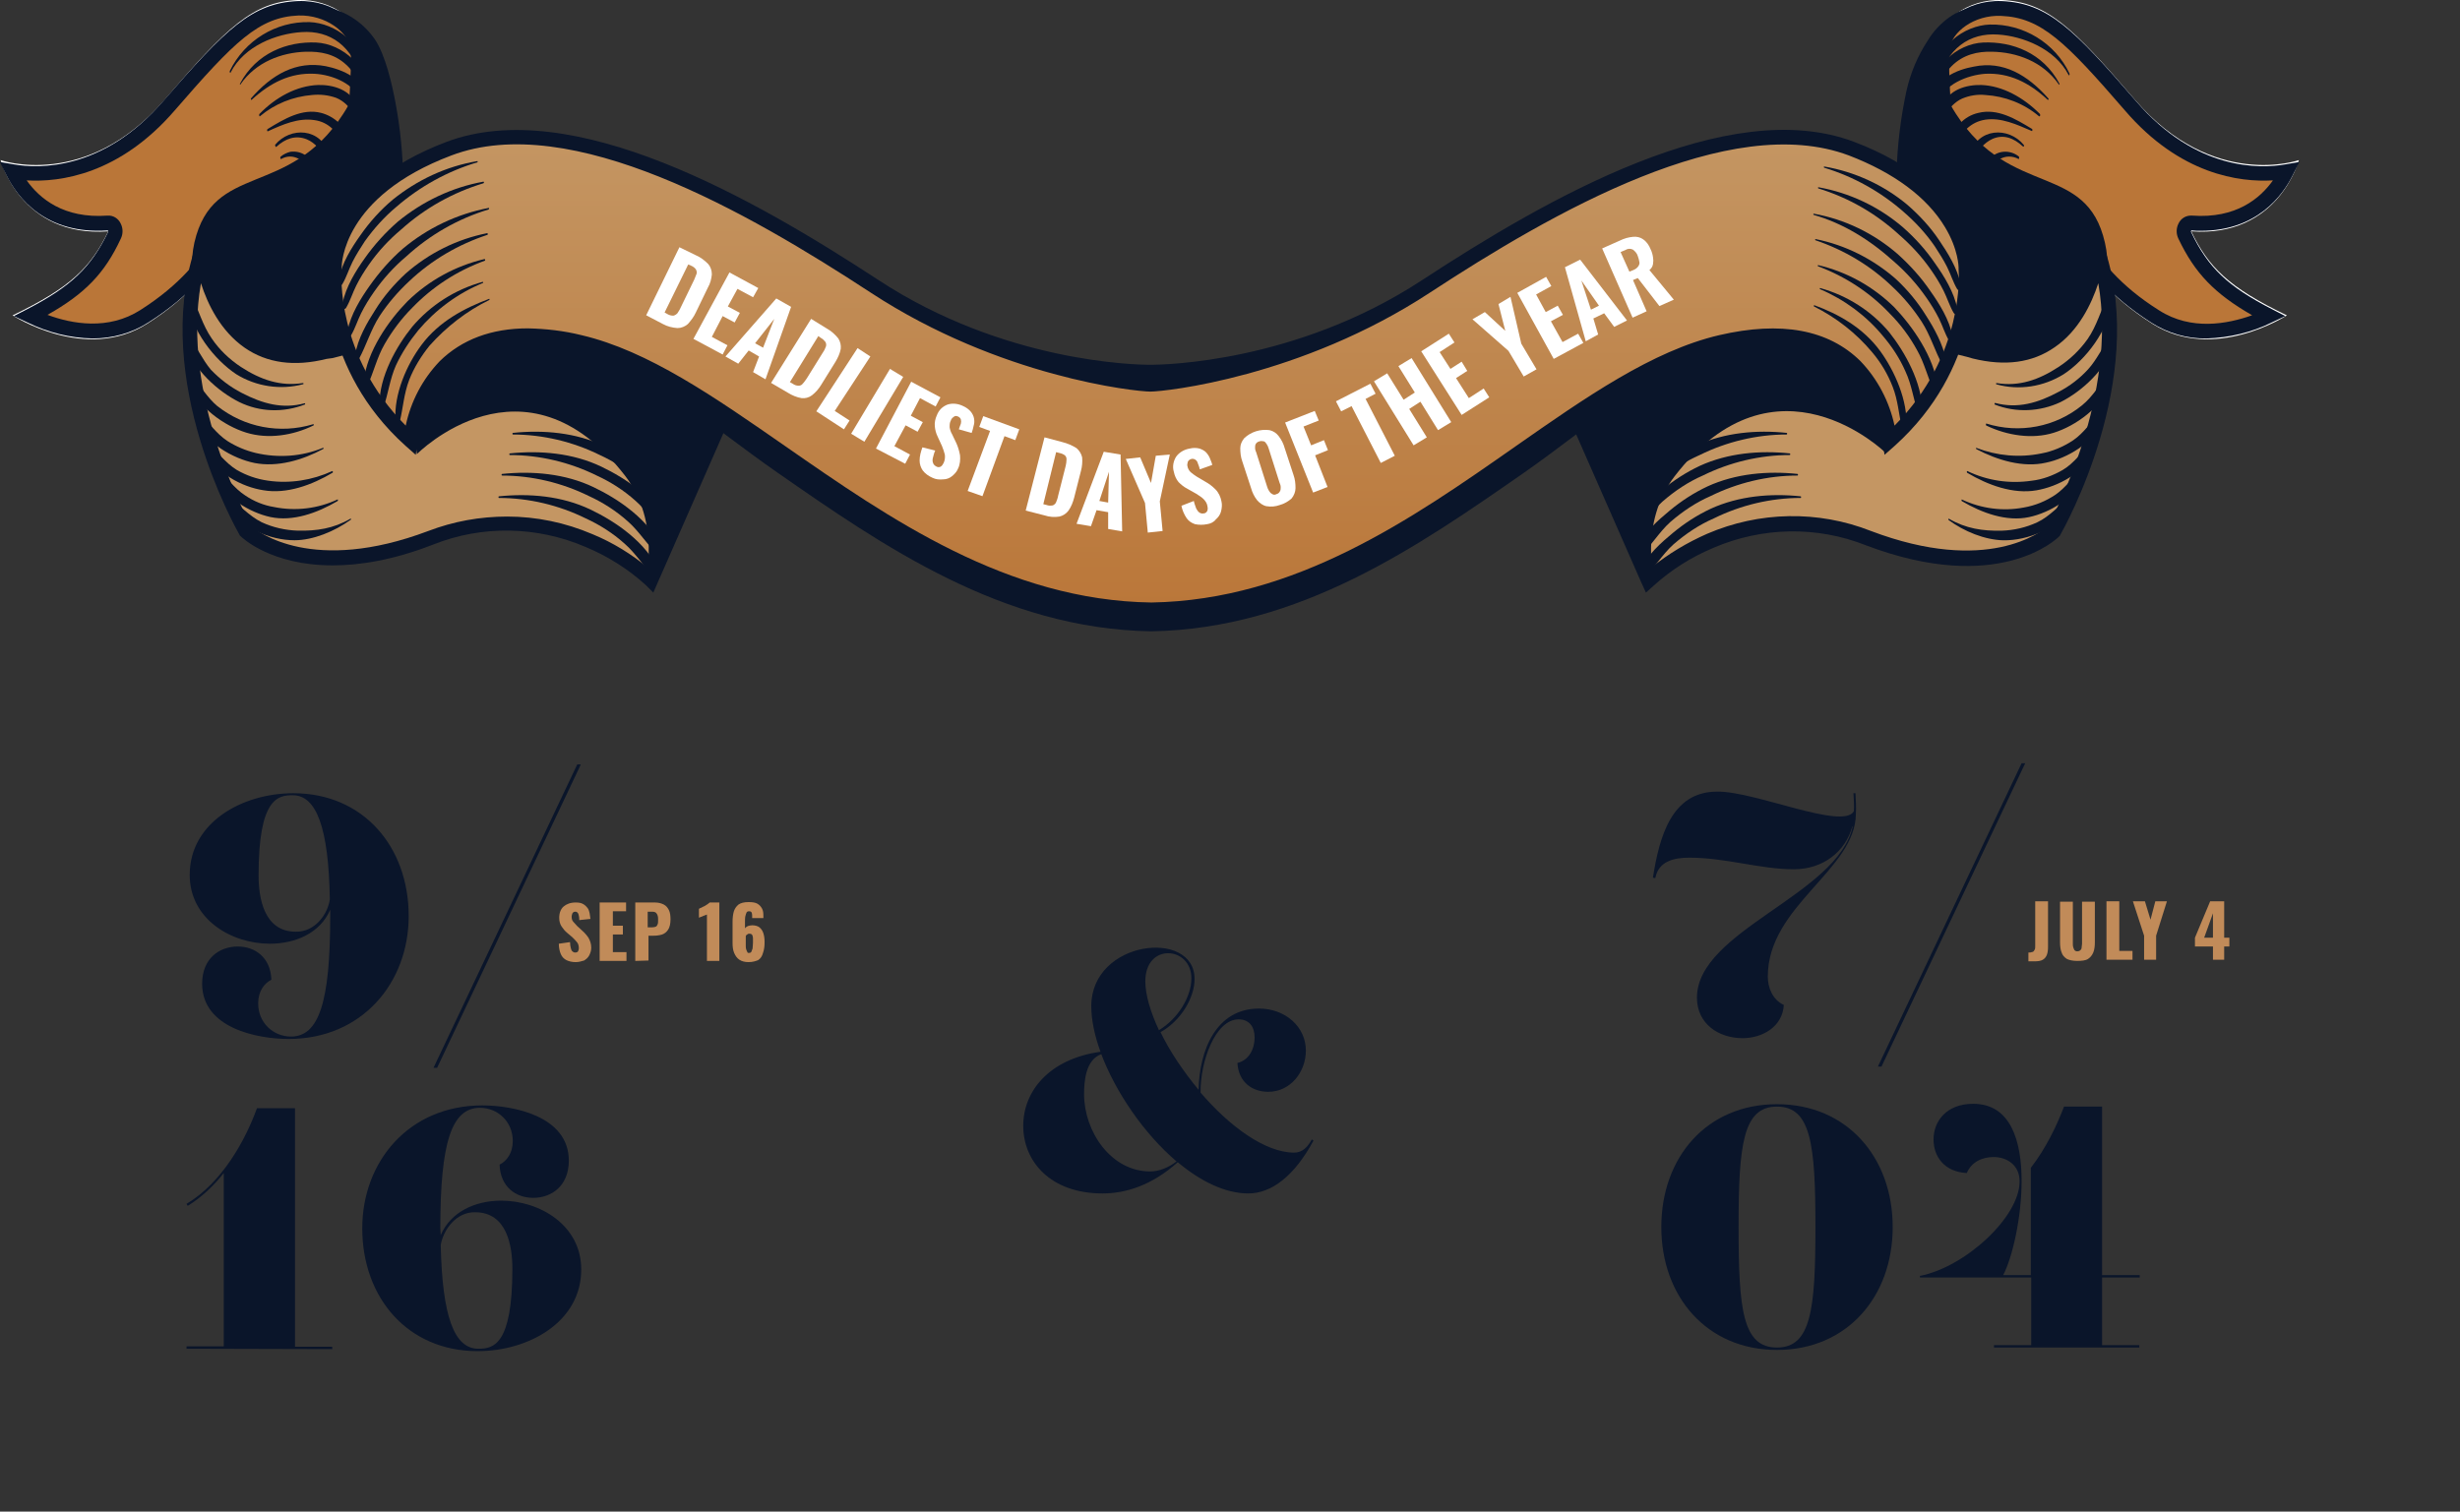 <?xml version="1.0" encoding="utf-8"?>
<!-- Generator: Adobe Illustrator 25.1.0, SVG Export Plug-In . SVG Version: 6.00 Build 0)  -->
<svg version="1.1" id="Layer_1" xmlns="http://www.w3.org/2000/svg" xmlns:xlink="http://www.w3.org/1999/xlink" x="0px" y="0px"
	 width="614.5px" height="377.7px" viewBox="0 0 614.5 377.7" style="enable-background:new 0 0 614.5 377.7;" xml:space="preserve"
	>
<rect x="0" y="0" width="614.5" height="377.7" fill="#333333" stroke="none"/>
<style type="text/css">
	.st0{fill:#FFFFFF;}
	.st1{fill:#BA7638;}
	.st2{fill:#0A152A;}
	.st3{fill:#C49663;}
	.st4{fill:url(#SVGID_1_);}
	.st5{enable-background:new    ;}
	.st6{fill:#C18B59;}
</style>
<g transform="translate(-25.509 445.802)">
	<g transform="translate(698.268 1249)">
		<g transform="translate(483.302 0)">
			<path class="st0" d="M-656-1694.8c11.2,0.5,17.6,6.7,33.3,25c19.5,22.6,40.9,15,40.9,15s-5.1,19.4-26.9,17.8
				c4.3,8.9,9.3,14,23.9,21c0,0-18.2,11.9-33.6,2.1c-21.7-13.8-19.2-27.2-31.4-27.2c-7.3,0-14.3,2.6-19.9,7.3c0,0-3.9-42-3-49.3
				C-671.9-1689.4-664.7-1695.1-656-1694.8z"/>
		</g>
		<g transform="translate(483.216 0.269)">
			<g transform="translate(0)">
				<g transform="translate(1.825 1.83)">
					<path class="st1" d="M-651.5-1645.3c7,0,9.8,4.1,13.5,9.3c3.6,5.1,8.2,11.6,18.6,18.2c10.4,6.6,22.5,2.6,28.4-0.2
						c-11.5-5.9-16.6-11-21-20c-0.3-0.7-0.3-1.5,0-2.2c0.3-0.6,0.9-1,1.6-1c14.7,1.1,21.2-7.7,23.8-12.8c-7.1,1.2-23.6,1.5-39-16.4
						c-15.3-17.7-21.6-23.9-32.2-24.4c-8-0.3-14.3,4.9-14.9,9.9c-0.7,5.3,1.5,32,2.7,45.4C-664.5-1643.3-658.1-1645.3-651.5-1645.3z
						"/>
				</g>
				<path class="st2" d="M-604.7-1610.5c-4.9,0.1-9.7-1.3-13.8-3.9c-10.8-6.9-15.4-13.4-19.1-18.7c-3.6-5.1-6-8.5-12-8.5
					c-6.2,0-12.3,1.9-17.4,5.5l-2.6,1.8l-0.3-3.1c-0.6-6.5-3.5-39.5-2.7-45.8c0.7-6,7.6-12,16.7-11.6c11.4,0.5,17.9,6.9,33.5,25
					c15,17.5,31.1,16.9,37.3,15.8l3.5-0.6l-1.6,3.2c-2.6,5.3-9.1,14-23,14c-0.8,0-1.6,0-2.4-0.1c-0.1,0.2-0.1,0.4,0,0.5
					c4.2,8.8,9.1,13.5,20.2,19.2l3.3,1.7l-3.4,1.6C-593.5-1612-599.1-1610.7-604.7-1610.5z M-649.7-1645.3c7.9,0,11.2,4.7,15,10.1
					c3.5,5,7.9,11.3,18.1,17.7c8,5.1,17,3.4,23.2,1.2c-9.4-5.4-14.3-10.5-18.4-19.1c-0.6-1.2-0.6-2.6,0-3.8c0.6-1.3,1.9-2.1,3.4-2
					c11,0.8,17-4.3,20.2-8.8c-8.3,0.5-23.2-1.4-37-17.5c-14.8-17.1-20.9-23.2-30.9-23.6c-6.8-0.3-12.4,4.1-12.9,8.3
					c-0.5,4,0.8,23.5,2.4,42C-661.4-1643.8-655.6-1645.3-649.7-1645.3L-649.7-1645.3z M-608.7-1637.5L-608.7-1637.5z"/>
			</g>
		</g>
		<g transform="translate(473.754 1.881)">
			<g transform="translate(0)">
				<path class="st2" d="M-657.9-1668.2c-4.1-6.3-4.5-10.7-2.9-16.8c1-3.8,3.2-7.9,7.4-9.8c-3.9,0.2-8.8,3.6-11.6,8.3
					c-2.5,3.8-4.3,8.1-5.3,12.6c-2.9,13.5-3.3,27.4-1.1,41c2.2,13.8,8.6,27.1,18.8,34c17.8,12,36.2-18.6,31.9-37.1
					C-625.3-1656.3-644.2-1647-657.9-1668.2z"/>
			</g>
		</g>
		<g transform="translate(392.287 54.267)">
			<g transform="translate(0 0)">
				<g transform="translate(1.964 8.686)">
					<path class="st3" d="M-655.2-1612.8c0,0,22.8-22.7,55-10.5c32.3,12.2,46.3-1.8,46.3-1.8s21.5-37.5,11-69.7
						c0,0-3.4,31.8-30.8,24.9c-18.2-4.5-85.4-22.7-99.1,17.2L-655.2-1612.8z"/>
				</g>
				<path class="st2" d="M-653.9-1601l-1.1-2.4l-17.8-40.5l0.2-0.7c6-17.4,22.2-26.3,48.1-26.5h0.9c20.2,0,40.9,5.2,50.9,7.8
					l1.4,0.4c6.9,1.8,12.8,1,17.5-2.2c9.4-6.5,11-21,11.1-21.1l0.9-8.5l2.6,8.1c10.6,32.6-10.3,69.6-11.2,71.2l-0.1,0.2l-0.2,0.2
					c-0.6,0.6-15.2,14.7-48.2,2.2c-12.3-4.9-26-4.6-38.1,0.6c-5.5,2.3-10.6,5.5-15,9.5L-653.9-1601z M-668.9-1644.1l16.3,36.9
					c4.3-3.5,9-6.3,14-8.5c13-5.6,27.7-5.9,40.9-0.7c29,11,42.6,0.2,44.2-1.2c1.6-2.9,17.5-32.8,12.6-60.7
					c-1.7,5.2-4.9,11.9-10.9,16c-5.6,3.9-12.4,4.8-20.5,2.8l-1.4-0.4c-10-2.5-30.8-7.8-50.8-7.7
					C-648.3-1667.2-663.2-1659.4-668.9-1644.1L-668.9-1644.1z"/>
			</g>
		</g>
		<g transform="translate(390.08 79.967)">
			<g transform="translate(0 0)">
				<path class="st2" d="M-591.9-1661.7c0,0-27.4-26.8-52.6,5.9c-9.1,11.8-5,26.6-5,26.6l-23.3-45.8c0,0,26.9-25.8,55.9-18.5
					C-587.9-1686.2-591.9-1661.7-591.9-1661.7z"/>
			</g>
		</g>
		<g transform="translate(409.668 123.716)">
			<g transform="translate(0 0)">
				<path class="st2" d="M-632.6-1694.5c-7.5-0.8-15.5-0.1-22.5,3.1c-3.4,1.6-6.5,3.6-9.4,6c-2.9,2.4-6.6,5.6-8.2,9.5
					c-0.3,0.6-0.1,2.6,0.8,1.8c2.7-2.4,4.7-5.9,7.5-8.4c3-2.6,6.4-4.9,10.1-6.5c6.7-3.3,14.2-5.1,21.7-5.1
					C-632.5-1694.1-632.5-1694.5-632.6-1694.5L-632.6-1694.5z"/>
			</g>
		</g>
		<g transform="translate(408.894 118.121)">
			<path class="st2" d="M-632.6-1694.5c-7.5-0.8-15.5-0.1-22.5,3.1c-3.4,1.6-6.5,3.6-9.4,6c-2.9,2.4-6.6,5.6-8.2,9.5
				c-0.3,0.6-0.1,2.6,0.8,1.8c2.7-2.4,4.7-5.9,7.5-8.4c3-2.6,6.4-4.9,10.1-6.5c6.7-3.3,14.2-5.1,21.7-5.1
				C-632.5-1694.1-632.5-1694.5-632.6-1694.5L-632.6-1694.5z"/>
		</g>
		<g transform="translate(406.957 112.993)">
			<path class="st2" d="M-632.6-1694.5c-7.5-0.8-15.5-0.1-22.5,3.1c-3.4,1.6-6.5,3.6-9.4,6c-2.9,2.4-6.6,5.6-8.2,9.5
				c-0.3,0.6-0.1,2.6,0.8,1.8c2.7-2.4,4.7-5.9,7.5-8.4c3-2.6,6.4-4.9,10.1-6.5c6.7-3.3,14.2-5.1,21.7-5.1
				C-632.5-1694.1-632.5-1694.5-632.6-1694.5L-632.6-1694.5z"/>
		</g>
		<g transform="translate(406.182 107.865)">
			<g transform="translate(0)">
				<path class="st2" d="M-632.6-1694.5c-7.5-0.8-15.5-0.1-22.5,3.1c-3.4,1.6-6.5,3.6-9.4,6c-2.9,2.4-6.6,5.6-8.2,9.5
					c-0.3,0.6-0.1,2.6,0.8,1.8c2.7-2.4,4.7-5.9,7.5-8.4c3-2.6,6.4-4.9,10.1-6.5c6.7-3.3,14.2-5.1,21.7-5.1
					C-632.5-1694.1-632.5-1694.5-632.6-1694.5L-632.6-1694.5z"/>
			</g>
		</g>
		<g transform="translate(486.751 123.998)">
			<g transform="translate(0 0)">
				<path class="st2" d="M-672.8-1688.9c3.9,2.9,9.1,5,13.7,5.1c6.1,0.1,13.8-2.9,17.6-9c0.3-0.5,0.1-2.5-0.7-1.9
					c-2.9,2-5.2,4.9-8.4,6.4c-2.8,1.3-5.8,2-8.9,2.1c-4.7,0.1-8.9-0.5-13.2-3C-672.8-1689.3-672.8-1688.9-672.8-1688.9
					L-672.8-1688.9z"/>
			</g>
		</g>
		<g transform="translate(489.995 116.804)">
			<g transform="translate(0)">
				<path class="st2" d="M-672.7-1686.4c5.1,3,11.2,5.2,16.8,4c5.2-1.1,11.4-4.8,14.2-10.4c0.3-0.6,0.1-2.5-0.8-1.8
					c-2.4,2.1-4.2,4.8-6.8,6.6c-2.4,1.6-5,2.7-7.9,3.2c-5.2,1-10.6,0.3-15.5-2C-672.8-1686.8-672.8-1686.5-672.7-1686.4
					L-672.7-1686.4z"/>
			</g>
		</g>
		<g transform="translate(491.315 110.515)">
			<g transform="translate(0)">
				<path class="st2" d="M-672.7-1687.2c5.2,3.1,11.5,5.4,17.3,4.4c5.3-0.9,11.9-4.3,14.7-10c0.3-0.6,0.1-2.5-0.8-1.8
					c-2.6,2.1-4.4,5-7.3,6.7c-2.4,1.4-5.1,2.4-7.8,2.7c-5.5,0.8-11,0-16-2.4C-672.8-1687.7-672.8-1687.3-672.7-1687.2L-672.7-1687.2
					z"/>
			</g>
		</g>
		<g transform="translate(493.613 102.807)">
			<g transform="translate(0 0)">
				<path class="st2" d="M-672.7-1685.4c5.3,2.8,11.7,4.7,17.4,3.4c5.3-1.1,11.9-4.9,14.6-10.8c0.3-0.6,0.1-2.6-0.8-1.8
					c-2.5,2.2-4.2,5.1-7,7c-2.4,1.6-5.2,2.8-8,3.3c-5.4,1.1-11,0.6-16.2-1.4C-672.8-1685.8-672.8-1685.5-672.7-1685.4L-672.7-1685.4
					z"/>
			</g>
		</g>
		<g transform="translate(496.09 93.718)">
			<g transform="translate(0 0)">
				<path class="st2" d="M-672.7-1682.2c5.2,2.5,11.5,3.5,16.9,1.8c5.4-1.7,12-6.3,14.5-12.7c0.2-0.6-0.2-2.3-0.9-1.6
					c-2.3,2.3-3.9,5.3-6.5,7.4c-6.7,5.5-15.7,7.2-24,4.6C-672.8-1682.6-672.8-1682.3-672.7-1682.2L-672.7-1682.2z"/>
			</g>
		</g>
		<g transform="translate(498.229 83.881)">
			<g transform="translate(0)">
				<path class="st2" d="M-672.7-1677.6c5.3,2.1,11.3,1.8,16.4-0.6c5.2-2.6,11.6-8.2,13.4-14.8c0.1-0.5-0.2-2.4-0.9-1.6
					c-2,2.6-3.4,5.8-5.6,8.2c-2.1,2.3-4.6,4.2-7.3,5.6c-5.2,2.8-10.3,4.3-15.9,2.8C-672.8-1678-672.8-1677.7-672.7-1677.6
					L-672.7-1677.6z"/>
			</g>
		</g>
		<g transform="translate(498.617 73.42)">
			<path class="st2" d="M-672.7-1672.2c5.7,1.6,11.8,0.6,16.8-2.5c5.5-3.6,11.3-11,12.2-18.6c0.1-0.7-0.5-2.2-1.1-1.1
				c-1.8,3.7-2.8,7.6-5.1,10.9c-2,2.8-4.4,5.1-7.3,7c-4.9,3.2-9.8,4.9-15.4,4C-672.8-1672.6-672.8-1672.2-672.7-1672.2
				L-672.7-1672.2z"/>
		</g>
		<g transform="translate(483.276 6.131)">
			<path class="st2" d="M-639.1-1682.6c-3.6-7.6-11.5-12.4-19.9-12.2c-6.3,0.2-13.9,5.4-13.8,13.9c0,0.6,0.6,1.3,0.9,0.4
				c2.2-8.3,7.8-12.3,15-11.8c6.1,0.4,14.2,3.5,17.6,10.1C-639.1-1681.9-639-1682.4-639.1-1682.6L-639.1-1682.6z"/>
		</g>
		<g transform="translate(481.745 10.621)">
			<path class="st2" d="M-640.1-1684.6c-4.1-7.6-11.7-10.5-19-10.2c-6.6,0.3-13.4,6.1-13.7,14.6c0,0.8,0.7,1.4,1,0.5
				c1.2-3.6,2.2-6.7,4.8-9.2c2.9-2.9,6.5-3.7,10.1-3.6c6.1,0.1,12.7,2.4,16.7,8.2C-640.1-1684.1-640-1684.4-640.1-1684.6
				L-640.1-1684.6z"/>
		</g>
		<g transform="translate(483.044 16.234)">
			<g transform="translate(0 0)">
				<path class="st2" d="M-644.1-1686.4c-5.2-5.9-11.3-9.5-18.6-8c-4,0.7-10.4,3-10.1,9.1c0,0.7,0.7,1.4,0.9,0.4
					c1.5-5.2,7.8-7.4,12-7.7c6-0.3,11,2.2,15.6,6.5C-644.1-1686-644-1686.3-644.1-1686.4L-644.1-1686.4z"/>
			</g>
		</g>
		<g transform="translate(485.068 21.235)">
			<g transform="translate(0 0)">
				<path class="st2" d="M-648.3-1687.6c-4.1-4.1-9.3-7-14.6-7.2c-3.6-0.1-8.5,1.1-9.9,5.7c-0.1,0.5,0.1,2,0.8,1.4
					c1.4-1.5,2.5-2.9,4.3-3.7c1.9-0.8,3.9-1.1,5.8-0.9c4.9,0.3,9.6,2.1,13.4,5.3C-648.2-1686.8-648.1-1687.4-648.3-1687.6
					L-648.3-1687.6z"/>
			</g>
		</g>
		<g transform="translate(487.322 27.906)">
			<g transform="translate(0 0)">
				<path class="st2" d="M-652.5-1690.5c-4.1-2.5-8.6-5.2-13.4-4c-3.6,0.8-6.4,3.8-6.9,7.5c0,0.5,0.4,1.6,0.8,0.8
					c2-3.5,4.1-6,7.8-6.6c4-0.6,7.9,1.2,11.6,2.8C-652.4-1689.8-652.3-1690.4-652.5-1690.5L-652.5-1690.5z"/>
			</g>
		</g>
		<g transform="translate(492.071 33.096)">
			<g transform="translate(0 0)">
				<path class="st2" d="M-659.3-1691.7c-3.8-4.6-11.5-4.3-13.5,2.4c-0.1,0.3,0.1,1.6,0.6,1c1.6-2,2.9-3.9,5.1-4.9
					c2.8-1.2,5.3-0.2,7.6,1.9C-659.2-1691.1-659.2-1691.6-659.3-1691.7L-659.3-1691.7z"/>
			</g>
		</g>
		<g transform="translate(495.854 37.919)">
			<path class="st2" d="M-664.3-1693.6c-2.2-1.8-5.5-1.6-7.3,0.6c-0.6,0.7-1,1.6-1.2,2.6c-0.1,0.3,0.2,1.3,0.6,0.8
				c0.8-1.4,1.9-2.5,3.2-3.4c1.4-0.8,3.1-0.8,4.6,0C-664.2-1692.9-664.2-1693.5-664.3-1693.6L-664.3-1693.6z"/>
		</g>
		<g transform="translate(104.245 79.967)">
			<g transform="translate(0 0)">
				<path class="st2" d="M-672.4-1659.1c0,0,26.3-29.4,51.5,3.3c9.1,11.8,5,26.6,5,26.6l23.2-45.7c0,0-26.9-25.8-55.9-18.5
					C-677.6-1686.1-672.4-1659.1-672.4-1659.1z"/>
			</g>
		</g>
		<g transform="translate(124.54 123.717)">
			<g transform="translate(0)">
				<path class="st2" d="M-672.7-1694.1c7.5,0,15,1.8,21.7,5.1c3.5,1.6,6.8,3.7,9.7,6.3c2.9,2.5,5,6.1,7.9,8.7
					c0.8,0.7,1.1-1,0.8-1.6c-3.1-7.4-11.1-12.7-17.2-15.6c-7.1-3.4-15.3-4.1-22.9-3.3C-672.8-1694.5-672.8-1694.1-672.7-1694.1
					L-672.7-1694.1z"/>
			</g>
		</g>
		<g transform="translate(125.314 118.123)">
			<g transform="translate(0 0)">
				<path class="st2" d="M-672.7-1694.1c7.5,0,15,1.8,21.7,5.1c3.5,1.6,6.8,3.7,9.7,6.3c2.9,2.5,5,6.1,7.9,8.7
					c0.8,0.7,1.1-1,0.8-1.6c-3.1-7.4-11.1-12.7-17.2-15.6c-7.1-3.4-15.3-4.1-22.9-3.3C-672.8-1694.5-672.8-1694.1-672.7-1694.1
					L-672.7-1694.1z"/>
			</g>
		</g>
		<g transform="translate(127.252 112.995)">
			<g transform="translate(0)">
				<path class="st2" d="M-672.7-1694.1c7.5,0,15,1.8,21.7,5.1c3.5,1.6,6.8,3.7,9.7,6.3c2.9,2.5,5,6.1,7.9,8.7
					c0.8,0.7,1.1-1,0.8-1.6c-3.1-7.4-11.1-12.7-17.2-15.6c-7.1-3.4-15.3-4.1-22.9-3.3C-672.8-1694.5-672.8-1694.1-672.7-1694.1
					L-672.7-1694.1z"/>
			</g>
		</g>
		<g transform="translate(128.026 107.866)">
			<g transform="translate(0)">
				<path class="st2" d="M-672.7-1694.1c7.5,0,15,1.8,21.7,5.1c3.5,1.6,6.8,3.7,9.7,6.3c2.9,2.5,5,6.1,7.9,8.7
					c0.8,0.7,1.1-1,0.8-1.6c-3.1-7.4-11.1-12.7-17.2-15.6c-7.1-3.4-15.3-4.1-22.9-3.3C-672.8-1694.5-672.8-1694.1-672.7-1694.1
					L-672.7-1694.1z"/>
			</g>
		</g>
		<g transform="translate(56.311 123.988)">
			<path class="st2" d="M-641.5-1689.2c-4.3,2.5-8.5,3.1-13.2,3c-3.1-0.1-6.2-0.8-9-2.1c-3.2-1.6-5.5-4.3-8.4-6.4
				c-0.7-0.6-0.8,1.5-0.6,1.9c3.7,6,11.2,9,17.2,9c4.6,0,10-2.2,14-5.1C-641.3-1688.9-641.4-1689.3-641.5-1689.2L-641.5-1689.2z"/>
		</g>
		<g transform="translate(53.281 116.783)">
			<path class="st2" d="M-641.7-1686.8c-4.9,2.3-10.5,3-15.9,1.9c-2.5-0.4-5-1.4-7.2-2.9c-2.8-1.8-4.6-4.6-7.1-6.8
				c-0.9-0.8-1.1,1.2-0.8,1.8c2.8,5.6,9.1,9.3,14.2,10.4c5.6,1.2,11.7-1,16.8-4C-641.6-1686.5-641.6-1686.8-641.7-1686.8
				L-641.7-1686.8z"/>
		</g>
		<g transform="translate(50.955 110.495)">
			<g transform="translate(0 0)">
				<path class="st2" d="M-640.7-1687.6c-5,2.3-10.6,3.2-16.1,2.4c-2.8-0.4-5.4-1.3-7.8-2.7c-2.9-1.8-4.8-4.6-7.3-6.7
					c-0.9-0.8-1.1,1.2-0.8,1.8c2.9,5.8,9.5,9.2,14.8,10c5.8,1,12.1-1.3,17.3-4.4C-640.5-1687.3-640.6-1687.6-640.7-1687.6
					L-640.7-1687.6z"/>
			</g>
		</g>
		<g transform="translate(48.647 102.786)">
			<g transform="translate(0 0)">
				<path class="st2" d="M-640.7-1685.7c-5.3,2.2-11.2,2.6-16.8,1.3c-2.5-0.6-4.9-1.6-7.1-3c-2.9-1.9-4.8-4.9-7.3-7.2
					c-0.9-0.8-1,1.3-0.8,1.8c2.7,6,9.5,9.8,14.9,10.9c5.7,1.1,11.9-0.7,17.1-3.5C-640.5-1685.4-640.6-1685.8-640.7-1685.7
					L-640.7-1685.7z"/>
			</g>
		</g>
		<g transform="translate(46.855 93.698)">
			<g transform="translate(0 0)">
				<path class="st2" d="M-641.4-1682.5c-8.3,2.5-17.2,0.8-24-4.6c-2.5-2.1-4.2-5.2-6.5-7.5c-0.7-0.8-1,1-0.8,1.6
					c2.5,6.3,9.1,10.9,14.6,12.6c5.5,1.7,11.7,0.7,16.8-1.8C-641.2-1682.2-641.2-1682.6-641.4-1682.5z"/>
			</g>
		</g>
		<g transform="translate(46.308 83.862)">
			<g transform="translate(0 0)">
				<path class="st2" d="M-643-1677.9c-5.5,1.5-10.5,0.1-15.7-2.6c-2.9-1.5-5.5-3.5-7.7-5.8c-2.1-2.5-3.5-5.7-5.5-8.3
					c-0.7-0.9-1,1.2-0.9,1.6c1.9,6.7,8.3,12.2,13.5,14.8c5.1,2.5,11,2.7,16.4,0.6C-642.8-1677.6-642.8-1678-643-1677.9L-643-1677.9z
					"/>
			</g>
		</g>
		<g transform="translate(46.848 73.397)">
			<g transform="translate(0 0)">
				<path class="st2" d="M-643.9-1672.5c-5.6,0.9-10.6-0.8-15.5-4c-2.9-1.9-5.4-4.3-7.3-7.1c-2.3-3.3-3.3-7.2-5.1-10.8
					c-0.5-1.1-1.1,0.5-1,1.1c0.9,7.7,6.8,15,12.2,18.6c5,3.1,11.1,4,16.7,2.5C-643.7-1672.2-643.8-1672.5-643.9-1672.5
					L-643.9-1672.5z"/>
			</g>
		</g>
		<g transform="translate(81.405 38.811)">
			<g transform="translate(0 0)">
				<path class="st2" d="M-635.9-1694.8c-13,2.6-24.4,10.4-31.5,21.6c-2.2,3.4-4.8,7.8-5.4,12.2c-0.1,0.7,0.5,2.1,1.1,1.1
					c1-1.9,1.6-4.1,2.5-6c0.9-2,2-3.9,3.2-5.7c2.3-3.6,5.1-6.8,8.3-9.7c6.2-5.9,13.7-10.4,21.8-13.1
					C-635.7-1694.5-635.8-1694.8-635.9-1694.8L-635.9-1694.8z"/>
			</g>
			<g transform="translate(1.453 5.452)">
				<path class="st2" d="M-635.3-1694.8c-8.6,1.9-16.6,6-23.2,11.9c-3.4,3.1-6.3,6.6-8.8,10.4c-2.2,3.5-4.9,7.9-5.5,12.3
					c-0.1,0.7,0.5,2.1,1.1,1.1c1-1.9,1.6-4.1,2.5-6.1c0.9-2,2-4,3.3-5.8c2.4-3.7,5.3-7,8.5-9.9c6.3-6.1,13.8-10.7,22.1-13.5
					C-635.2-1694.5-635.2-1694.8-635.3-1694.8L-635.3-1694.8z"/>
			</g>
			<g transform="translate(3.196 12.461)">
				<path class="st2" d="M-635.3-1694.8c-8.7,2-16.7,6.1-23.2,12.1c-3.3,3.1-6.3,6.6-8.7,10.5c-2.3,3.5-5,7.9-5.6,12.3
					c-0.1,0.7,0.5,2.1,1.1,1.1c1-1.9,1.6-4.1,2.5-6.1c1-2,2-4,3.3-5.9c2.4-3.7,5.3-7.1,8.5-10.1c6.7-6.3,13.9-11,22.1-13.7
					C-635.2-1694.5-635.2-1694.8-635.3-1694.8L-635.3-1694.8z"/>
			</g>
			<g transform="translate(5.526 19.28)">
				<path class="st2" d="M-637.8-1694.8c-7.8,2.1-15.9,5.8-22.1,12c-3.1,3-5.8,6.4-8,10.2c-2.1,3.5-4.5,8-4.9,12.3
					c-0.1,0.7,0.5,2.2,1.1,1.1c1.9-3.8,3-8.1,5.2-11.9c2.1-3.6,4.7-6.8,7.7-9.7c6-6,13.2-10.6,21.1-13.5
					C-637.6-1694.5-637.7-1694.8-637.8-1694.8L-637.8-1694.8z"/>
			</g>
			<g transform="translate(8.343 26.29)">
				<path class="st2" d="M-640.9-1694.8c-7.5,2.2-15.1,6.2-20.9,12.5c-4.8,5.3-10.5,13.9-11,22.1c0,0.6,0.6,2.3,1.1,1.1
					c1.6-3.7,2.3-7.8,4.2-11.4c1.9-3.7,4.3-7.1,7.2-10.2c5.4-6,12.1-10.7,19.5-13.7C-640.7-1694.5-640.8-1694.8-640.9-1694.8
					L-640.9-1694.8z"/>
			</g>
			<g transform="translate(12.989 32.457)">
				<path class="st2" d="M-645.8-1694.8c-7,2.4-14,6.5-19,13c-4,5.4-8.4,13.9-8,21.5c0,0.8,0.9,1.7,1.2,0.6
					c1.1-3.8,1.4-7.8,2.9-11.5c1.4-3.5,3.4-6.8,5.8-9.7c4.6-5.8,10.5-10.5,17.2-13.6C-645.6-1694.5-645.6-1694.8-645.8-1694.8
					L-645.8-1694.8z"/>
			</g>
			<g transform="translate(17.589 36.952)">
				<path class="st2" d="M-648.4-1694.8c-6.6,2.8-13.5,6.7-18,13.3c-3.8,5.3-7.2,13.7-6.2,20.8c0.1,1.1,1,0.9,1.2,0
					c0.7-3.8,0.7-7.4,2-11.1c1.2-3.4,3-6.7,5.2-9.5c4.3-5.4,9.7-9.9,15.8-13.2C-648.3-1694.5-648.3-1694.9-648.4-1694.8
					L-648.4-1694.8z"/>
			</g>
		</g>
		<g transform="translate(57.448 4.301)">
			<path class="st2" d="M-672.6-1682.2c3.4-6.7,11.5-9.7,17.7-10.1c7.2-0.5,12.8,3.5,15,11.9c0.2,0.9,0.9,0.1,0.9-0.5
				c0.1-8.5-7.6-13.7-13.9-13.9c-8.4-0.2-16.2,4.6-19.9,12.2C-672.9-1682.4-672.7-1681.9-672.6-1682.2L-672.6-1682.2z"/>
		</g>
		<g transform="translate(59.979 10.621)">
			<g transform="translate(0)">
				<path class="st2" d="M-672.7-1684.3c3.9-5.7,10.4-8,16.3-8.2c3.7-0.1,7.2,0.5,10.2,3.3c2.7,2.5,3.9,5.8,5.1,9.5
					c0.3,0.9,1,0.2,1-0.5c-0.2-8.5-7.1-14.3-13.7-14.6c-7.2-0.3-14.9,2.6-19,10.3C-672.8-1684.5-672.8-1684.1-672.7-1684.3
					L-672.7-1684.3z"/>
			</g>
		</g>
		<g transform="translate(62.7 16.232)">
			<g transform="translate(0 0)">
				<path class="st2" d="M-672.6-1686.1c4.7-4.3,9.7-6.8,15.7-6.5c4.2,0.2,10.5,2.4,12,7.7c0.3,1,0.9,0.1,0.9-0.5
					c0.3-6-6.2-8.3-10.1-9.1c-7.4-1.4-13.5,2.1-18.7,8.1C-672.8-1686.3-672.8-1686-672.6-1686.1L-672.6-1686.1z"/>
			</g>
		</g>
		<g transform="translate(64.789 21.235)">
			<g transform="translate(0 0)">
				<path class="st2" d="M-672.6-1687c3.7-3.1,8.2-4.9,13-5.3c2-0.2,4,0,6,0.7c2,0.8,3.1,2.2,4.7,3.9c0.7,0.7,0.9-0.9,0.7-1.4
					c-1.4-4.6-6.3-5.8-9.9-5.7c-5.4,0.2-10.6,3.1-14.6,7.2C-672.9-1687.5-672.8-1686.8-672.6-1687L-672.6-1687z"/>
			</g>
		</g>
		<g transform="translate(66.75 27.903)">
			<g transform="translate(0 0)">
				<path class="st2" d="M-672.6-1689.9c3.7-1.7,7.6-3.4,11.6-2.8c3.7,0.5,5.8,3.1,7.8,6.6c0.5,0.8,0.8-0.4,0.8-0.9
					c-0.4-4.1-3.8-6.7-6.9-7.5c-4.7-1.2-9.2,1.5-13.3,4C-672.9-1690.4-672.8-1689.8-672.6-1689.9L-672.6-1689.9z"/>
			</g>
		</g>
		<g transform="translate(68.85 33.098)">
			<g transform="translate(0 0)">
				<path class="st2" d="M-672.6-1691.2c2.3-2.1,4.8-3,7.6-1.9c2.2,0.9,3.6,2.9,5.1,4.9c0.5,0.6,0.6-0.8,0.5-1.1
					c-2-6.7-9.7-7-13.5-2.4C-672.9-1691.6-672.8-1691.1-672.6-1691.2L-672.6-1691.2z"/>
			</g>
		</g>
		<g transform="translate(70.064 37.925)">
			<path class="st2" d="M-672.6-1693c3.1-1.7,5.8,0.4,7.7,3.2c0.4,0.6,0.7-0.2,0.6-0.7c-0.5-2.8-3.1-4.7-6-4.3
				c-0.8,0.2-1.7,0.6-2.4,1.2C-672.9-1693.5-672.8-1692.9-672.6-1693L-672.6-1693z"/>
		</g>
		<g transform="translate(8.359 42.599)">
			<g transform="translate(0 0)">
				<path class="st2" d="M-672.7-1691.3c3,1.5,6.2,1.5,9.4,1.7c3.1,0.1,6.1-1.1,8.3-3.2c0.4-0.4,0.4-2.1-0.3-2
					c-2.6,0.6-5.1,1.9-7.7,2.8c-3.4,1-6.3,0.6-9.7,0.2C-672.9-1691.9-672.8-1691.4-672.7-1691.3L-672.7-1691.3z"/>
			</g>
		</g>
		<g transform="translate(10.409 48.341)">
			<g transform="translate(0)">
				<path class="st2" d="M-672.7-1694.6c4.7,2.8,11.8,5.9,16.9,2.2c0.6-0.4,0.6-2.1-0.2-2.2c-2.6-0.2-5.4,0.8-8,0.9
					c-2.9,0.2-5.9-0.2-8.7-1.1C-672.8-1694.8-672.8-1694.6-672.7-1694.6L-672.7-1694.6z"/>
			</g>
		</g>
		<g transform="translate(15.356 62.949)">
			<path class="st2" d="M-672.6-1679.6c5.2-1.8,13-6.5,15.1-13c0.2-0.6-0.1-2.7-0.9-2.1c-2.3,1.7-4,5.1-5.9,7.4
				c-2.4,2.8-5.2,5.2-8.4,7.1C-672.9-1680-672.8-1679.5-672.6-1679.6L-672.6-1679.6z"/>
		</g>
		<g transform="translate(20.764 70.541)">
			<g transform="translate(0)">
				<path class="st2" d="M-672.6-1685.7c4.4,0.3,12.1-2.1,14.4-7c0.3-0.6,0.2-2.5-0.7-2.1c-2.3,0.8-4.3,3.8-6.5,5.2
					c-2.3,1.7-4.7,2.4-7.3,3.4C-672.9-1686.2-672.8-1685.7-672.6-1685.7L-672.6-1685.7z"/>
			</g>
		</g>
		<g transform="translate(0 0)">
			<g transform="translate(0.187)">
				<path class="st0" d="M-598.6-1694.8c-11.2,0.5-17.6,6.7-33.3,25c-19.5,22.6-40.9,15-40.9,15s5.1,19.4,26.9,17.8
					c-4.3,8.9-9.3,14-23.9,21c0,0,18.2,11.9,33.6,2.1c21.7-13.8,19.2-27.2,31.4-27.2c7.3,0,14.3,2.6,19.9,7.3c0,0,3.9-42,3-49.3
					C-582.7-1689.4-589.9-1695.1-598.6-1694.8z"/>
			</g>
			<g transform="translate(0 0.269)">
				<g transform="translate(3.236 1.83)">
					<path class="st1" d="M-668.4-1618c5.9,2.8,17.9,6.8,28.4,0.2c10.5-6.7,15-13.1,18.6-18.2c3.7-5.2,6.6-9.3,13.5-9.3
						c6.6,0,13,2,18.4,5.8c1.2-13.4,3.4-40.1,2.7-45.4c-0.5-4.9-6.8-10.2-14.8-9.9l0,0c-10.6,0.5-16.9,6.7-32.2,24.4
						c-15.4,17.9-31.9,17.6-39,16.4c2.5,5.1,9.1,13.9,23.8,12.8c0.7,0,1.3,0.4,1.6,1c0.3,0.7,0.3,1.5,0,2.2
						C-651.7-1629-656.9-1623.9-668.4-1618z"/>
				</g>
				<path class="st2" d="M-649.6-1610.5c-5.7-0.1-11.2-1.5-16.3-4l-3.4-1.6l3.3-1.7c11-5.7,15.9-10.4,20.2-19.2
					c0.1-0.2,0.1-0.3,0-0.5c-15.6,1.1-22.6-8.2-25.4-13.9l-1.6-3.2l3.5,0.6c6.2,1.1,22.3,1.6,37.3-15.8c15.7-18.1,22.2-24.5,33.6-25
					c9.1-0.4,16,5.6,16.8,11.5c0.8,6.3-2.1,39.2-2.7,45.8l-0.3,3.1l-2.6-1.8c-5.1-3.5-11.2-5.5-17.4-5.5c-6,0-8.4,3.4-12,8.5
					c-3.7,5.3-8.4,11.9-19.1,18.7C-639.9-1611.8-644.7-1610.5-649.6-1610.5z M-660.9-1616.4c6.2,2.3,15.2,3.9,23.2-1.2
					c10.2-6.5,14.6-12.7,18.1-17.7c3.8-5.4,7.1-10.1,15-10.1c5.9,0,11.7,1.6,16.9,4.5c1.6-18.5,3-38,2.5-42c-0.5-4.1-6.2-8.5-13-8.3
					c-9.9,0.4-16,6.5-30.9,23.7c-13.8,16-28.6,18-37,17.5c3.2,4.5,9.2,9.6,20.2,8.8c1.4-0.1,2.7,0.7,3.3,2c0.6,1.2,0.6,2.6,0,3.8
					C-646.6-1626.8-651.5-1621.7-660.9-1616.4z M-645.6-1637.5L-645.6-1637.5z"/>
			</g>
		</g>
		<g transform="translate(47.999 1.611)">
			<path class="st2" d="M-635-1668c4.1-6.3,4.5-10.7,2.9-16.8c-1-3.8-6.4-8.1-10.6-10c5.7-0.3,11.8,2.8,15.5,8.1
				c2.7,3.9,4.4,11.4,5.3,16.3c2.3,12.5,2.5,25.3,0.5,37.8c-2.3,13.8-8.7,27.1-18.9,33.9c-17.8,12-36.1-18.5-31.9-37.1
				C-667.5-1656.1-648.7-1646.7-635-1668z"/>
		</g>
		<g transform="translate(45.635 54.267)">
			<g transform="translate(0 0)">
				<g transform="translate(1.859 8.686)">
					<path class="st3" d="M-557.6-1612.8c0,0-22.8-22.7-55-10.5c-32.3,12.2-46.3-1.8-46.3-1.8s-21.5-37.5-11-69.7
						c0,0,3.4,31.8,30.8,24.9c18.1-4.6,85.3-22.7,99.1,17.2L-557.6-1612.8z"/>
				</g>
				<path class="st2" d="M-555.2-1601l-1.9-1.9c-4.4-4-9.5-7.2-15-9.5c-12.1-5.2-25.8-5.5-38.1-0.6c-10,3.9-18.4,5.2-25.1,5.2
					c-15.4,0-22.6-6.9-23-7.3l-0.2-0.2l-0.1-0.2c-0.9-1.6-21.8-38.6-11.2-71.2l2.6-8.1l0.9,8.5c0,0.1,1.7,14.6,11.1,21.1
					c4.7,3.2,10.5,4,17.5,2.2l1.4-0.4c10.1-2.6,31.3-7.9,51.7-7.8c25.9,0.2,42.1,9.1,48.1,26.5l0.2,0.7L-555.2-1601z M-591.7-1620
					c7.3,0,14.5,1.5,21.3,4.4c5.1,2.1,9.8,5,14,8.5l16.3-36.9c-5.6-15.3-20.6-23.2-44.4-23.3c-20-0.2-40.8,5.1-50.8,7.7l-1.5,0.2
					c-8,2-14.9,1.1-20.5-2.8c-6-4.2-9.2-10.8-10.9-16.1c-4.9,27.9,10.9,57.7,12.6,60.7c1.6,1.4,15.3,12.1,44.2,1.2
					C-605.1-1618.8-598.5-1620-591.7-1620L-591.7-1620z"/>
			</g>
		</g>
		<g transform="translate(103.881 79.967)">
			<g transform="translate(0 0)">
				<path class="st2" d="M-672.5-1661.3c0,0,26.8-27.2,52,5.4c9.1,11.8,5,26.6,5,26.6l23.2-45.7c0,0-26.9-25.8-55.9-18.5
					C-677.2-1686.2-672.5-1661.3-672.5-1661.3z"/>
			</g>
		</g>
		<g transform="translate(124.54 123.717)">
			<g transform="translate(0)">
				<path class="st2" d="M-672.7-1694.1c7.5,0,15,1.8,21.7,5.1c3.5,1.6,6.8,3.7,9.7,6.3c2.9,2.5,5,6.1,7.9,8.7
					c0.8,0.7,1.1-1,0.8-1.6c-3.1-7.4-11.1-12.7-17.2-15.6c-7.1-3.4-15.3-4.1-22.9-3.3C-672.8-1694.5-672.8-1694.1-672.7-1694.1
					L-672.7-1694.1z"/>
			</g>
		</g>
		<g transform="translate(125.314 118.123)">
			<g transform="translate(0 0)">
				<path class="st2" d="M-672.7-1694.1c7.5,0,15,1.8,21.7,5.1c3.5,1.6,6.8,3.7,9.7,6.3c2.9,2.5,5,6.1,7.9,8.7
					c0.8,0.7,1.1-1,0.8-1.6c-3.1-7.4-11.1-12.7-17.2-15.6c-7.1-3.4-15.3-4.1-22.9-3.3C-672.8-1694.5-672.8-1694.1-672.7-1694.1
					L-672.7-1694.1z"/>
			</g>
		</g>
		<g transform="translate(127.252 112.995)">
			<g transform="translate(0)">
				<path class="st2" d="M-672.7-1694.1c7.5,0,15,1.8,21.7,5.1c3.5,1.6,6.8,3.7,9.7,6.3c2.9,2.5,5,6.1,7.9,8.7
					c0.8,0.7,1.1-1,0.8-1.6c-3.1-7.4-11.1-12.7-17.2-15.6c-7.1-3.4-15.3-4.1-22.9-3.3C-672.8-1694.5-672.8-1694.1-672.7-1694.1
					L-672.7-1694.1z"/>
			</g>
		</g>
		<g transform="translate(128.026 107.866)">
			<g transform="translate(0)">
				<path class="st2" d="M-672.7-1694.1c7.5,0,15,1.8,21.7,5.1c3.5,1.6,6.8,3.7,9.7,6.3c2.9,2.5,5,6.1,7.9,8.7
					c0.8,0.7,1.1-1,0.8-1.6c-3.1-7.4-11.1-12.7-17.2-15.6c-7.1-3.4-15.3-4.1-22.9-3.3C-672.8-1694.5-672.8-1694.1-672.7-1694.1
					L-672.7-1694.1z"/>
			</g>
		</g>
		<g transform="translate(56.311 123.988)">
			<path class="st2" d="M-641.5-1689.2c-4.3,2.5-8.5,3.1-13.2,3c-3.1-0.1-6.2-0.8-9-2.1c-3.2-1.6-5.5-4.3-8.4-6.4
				c-0.7-0.6-0.8,1.5-0.6,1.9c3.7,6,11.2,9,17.2,9c4.6,0,10-2.2,14-5.1C-641.3-1688.9-641.4-1689.3-641.5-1689.2L-641.5-1689.2z"/>
		</g>
		<g transform="translate(53.281 116.783)">
			<path class="st2" d="M-641.7-1686.8c-4.9,2.3-10.5,3-15.9,1.9c-2.5-0.4-5-1.4-7.2-2.9c-2.8-1.8-4.6-4.6-7.1-6.8
				c-0.9-0.8-1.1,1.2-0.8,1.8c2.8,5.6,9.1,9.3,14.2,10.4c5.6,1.2,11.7-1,16.8-4C-641.6-1686.5-641.6-1686.8-641.7-1686.8
				L-641.7-1686.8z"/>
		</g>
		<g transform="translate(50.955 110.495)">
			<g transform="translate(0 0)">
				<path class="st2" d="M-640.7-1687.6c-5,2.3-10.6,3.2-16.1,2.4c-2.8-0.4-5.4-1.3-7.8-2.7c-2.9-1.8-4.8-4.6-7.3-6.7
					c-0.9-0.8-1.1,1.2-0.8,1.8c2.9,5.8,9.5,9.2,14.8,10c5.8,1,12.1-1.3,17.3-4.4C-640.5-1687.3-640.6-1687.6-640.7-1687.6
					L-640.7-1687.6z"/>
			</g>
		</g>
		<g transform="translate(48.647 102.786)">
			<g transform="translate(0 0)">
				<path class="st2" d="M-640.7-1685.7c-5.3,2.2-11.2,2.6-16.8,1.3c-2.5-0.6-4.9-1.6-7.1-3c-2.9-1.9-4.8-4.9-7.3-7.2
					c-0.9-0.8-1,1.3-0.8,1.8c2.7,6,9.5,9.8,14.9,10.9c5.7,1.1,11.9-0.7,17.1-3.5C-640.5-1685.4-640.6-1685.8-640.7-1685.7
					L-640.7-1685.7z"/>
			</g>
		</g>
		<g transform="translate(46.855 93.698)">
			<g transform="translate(0 0)">
				<path class="st2" d="M-641.4-1682.5c-8.3,2.5-17.2,0.8-24-4.6c-2.5-2.1-4.2-5.2-6.5-7.5c-0.7-0.8-1,1-0.8,1.6
					c2.5,6.3,9.1,10.9,14.6,12.6c5.5,1.7,11.7,0.7,16.8-1.8C-641.2-1682.2-641.2-1682.6-641.4-1682.5z"/>
			</g>
		</g>
		<g transform="translate(46.308 83.862)">
			<g transform="translate(0 0)">
				<path class="st2" d="M-643-1677.9c-5.5,1.5-10.5,0.1-15.7-2.6c-2.9-1.5-5.5-3.5-7.7-5.8c-2.1-2.5-3.5-5.7-5.5-8.3
					c-0.7-0.9-1,1.2-0.9,1.6c1.9,6.7,8.3,12.2,13.5,14.8c5.1,2.5,11,2.7,16.4,0.6C-642.8-1677.6-642.8-1678-643-1677.9L-643-1677.9z
					"/>
			</g>
		</g>
		<g transform="translate(46.848 73.397)">
			<g transform="translate(0 0)">
				<path class="st2" d="M-643.9-1672.5c-5.6,0.9-10.6-0.8-15.5-4c-2.9-1.9-5.4-4.3-7.3-7.1c-2.3-3.3-3.3-7.2-5.1-10.8
					c-0.5-1.1-1.1,0.5-1,1.1c0.9,7.7,6.8,15,12.2,18.6c5,3.1,11.1,4,16.7,2.5C-643.7-1672.2-643.8-1672.5-643.9-1672.5
					L-643.9-1672.5z"/>
			</g>
		</g>
		<g transform="translate(57.448 5.521)">
			<path class="st2" d="M-672.6-1682.2c3.4-6.7,11.5-9.7,17.7-10.1c7.2-0.5,12.8,3.5,15,11.9c0.2,0.9,0.9,0.1,0.9-0.5
				c0.1-8.5-7.6-13.7-13.9-13.9c-8.4-0.2-16.2,4.6-19.9,12.2C-672.9-1682.4-672.7-1681.9-672.6-1682.2L-672.6-1682.2z"/>
		</g>
		<g transform="translate(59.979 10.621)">
			<g transform="translate(0)">
				<path class="st2" d="M-672.7-1684.3c3.9-5.7,10.4-8,16.3-8.2c3.7-0.1,7.2,0.5,10.2,3.3c2.7,2.5,3.9,5.8,5.1,9.5
					c0.3,0.9,1,0.2,1-0.5c-0.2-8.5-7.1-14.3-13.7-14.6c-7.2-0.3-14.9,2.6-19,10.3C-672.8-1684.5-672.8-1684.1-672.7-1684.3
					L-672.7-1684.3z"/>
			</g>
		</g>
		<g transform="translate(62.7 16.232)">
			<g transform="translate(0 0)">
				<path class="st2" d="M-672.6-1686.1c4.7-4.3,9.7-6.8,15.7-6.5c4.2,0.2,10.5,2.4,12,7.7c0.3,1,0.9,0.1,0.9-0.5
					c0.3-6-6.2-8.3-10.1-9.1c-7.4-1.4-13.5,2.1-18.7,8.1C-672.8-1686.3-672.8-1686-672.6-1686.1L-672.6-1686.1z"/>
			</g>
		</g>
		<g transform="translate(64.789 21.235)">
			<g transform="translate(0 0)">
				<path class="st2" d="M-672.6-1687c3.7-3.1,8.2-4.9,13-5.3c2-0.2,4,0,6,0.7c2,0.8,3.1,2.2,4.7,3.9c0.7,0.7,0.9-0.9,0.7-1.4
					c-1.4-4.6-6.3-5.8-9.9-5.7c-5.4,0.2-10.6,3.1-14.6,7.2C-672.9-1687.5-672.8-1686.8-672.6-1687L-672.6-1687z"/>
			</g>
		</g>
		<g transform="translate(66.75 27.903)">
			<g transform="translate(0 0)">
				<path class="st2" d="M-672.6-1689.9c3.7-1.7,7.6-3.4,11.6-2.8c3.7,0.5,5.8,3.1,7.8,6.6c0.5,0.8,0.8-0.4,0.8-0.9
					c-0.4-4.1-3.8-6.7-6.9-7.5c-4.7-1.2-9.2,1.5-13.3,4C-672.9-1690.4-672.8-1689.8-672.6-1689.9L-672.6-1689.9z"/>
			</g>
		</g>
		<g transform="translate(68.85 33.098)">
			<g transform="translate(0 0)">
				<path class="st2" d="M-672.6-1691.2c2.3-2.1,4.8-3,7.6-1.9c2.2,0.9,3.6,2.9,5.1,4.9c0.5,0.6,0.6-0.8,0.5-1.1
					c-2-6.7-9.7-7-13.5-2.4C-672.9-1691.6-672.8-1691.1-672.6-1691.2L-672.6-1691.2z"/>
			</g>
		</g>
		<g transform="translate(70.064 37.925)">
			<path class="st2" d="M-672.6-1693c3.1-1.7,5.8,0.4,7.7,3.2c0.4,0.6,0.7-0.2,0.6-0.7c-0.5-2.8-3.1-4.7-6-4.3
				c-0.8,0.2-1.7,0.6-2.4,1.2C-672.9-1693.5-672.8-1692.9-672.6-1693L-672.6-1693z"/>
		</g>
		<g transform="translate(81.69 32.441)">
			<g transform="translate(0 0)">
				<g transform="translate(1.827 1.818)">
					
						<linearGradient id="SVGID_1_" gradientUnits="userSpaceOnUse" x1="-1587.453" y1="-1691.611" x2="-1587.453" y2="-1690.611" gradientTransform="matrix(407.66 0 0 121.608 646672.562 204019)">
						<stop  offset="0" style="stop-color:#C49663"/>
						<stop  offset="1" style="stop-color:#BA7638"/>
					</linearGradient>
					<path class="st4" d="M-624.4-1645.2c4.4,0,8.7,0.6,13,1.6c16.3,3.8,32.9,15.3,50.4,27.5c26.1,18.2,55.8,42.3,92.4,42.9
						c36.6-0.6,66-24.7,92-42.8c17.4-12.2,33.9-23.7,50.2-27.5c14.8-3.5,26.1-1.4,33.6,6c6,6,8,13.8,8.6,18.5
						c20.7-18.6,19.1-41.8,19-42.8c0-0.1,0-0.2,0-0.3l0,0c0-0.2,0.1-18.9-28.6-29.8c-30.6-11.6-75.4,14.1-106.4,34.4
						c-31.8,20.8-65.1,21.4-68.8,21.4c-3.7,0-37-0.6-68.8-21.4c-31-20.3-75.7-46-106.3-34.4c-29,10.9-28.6,29.5-28.6,29.7
						c0,0.1,0,0.2,0,0.3c-0.1,1-1.7,24.2,19,42.8c0.6-4.6,2.6-12.5,8.6-18.5C-640-1642.6-633-1645.2-624.4-1645.2z"/>
				</g>
				<path class="st2" d="M-466.9-1569.5L-466.9-1569.5c-37.2-0.6-67.1-21.4-93.4-39.7c-17.4-12.1-33.8-27-49.7-30.7
					c-4.1-1-8.3-1.5-12.6-1.6c-8.1,0-14.6,2.4-19.4,7.1c-5.7,5.7-7.5,13.3-8.1,17.4l-0.5,3.4l-2.6-2.3
					c-21.3-19.2-19.6-43.3-19.5-44.3v-0.1c0-0.2-0.4-20.1,29.8-31.5c31.4-11.8,76.7,14.1,108,34.6c31.3,20.5,64.2,21.1,67.8,21.1
					s36.5-0.6,67.8-21.1s76.6-46.5,108-34.6c29.9,11.3,29.8,31.3,29.8,31.5v0.1c0.1,1,1.7,25.1-19.6,44.3l-2.6,2.3l-0.5-3.4
					c-0.6-4.1-2.4-11.7-8.1-17.4c-7-7-17.8-8.8-31.9-5.5c-16,3.7-32.3,18.7-49.6,30.8C-400-1590.9-429.7-1570.1-466.9-1569.5
					L-466.9-1569.5z M-622.6-1645.2c4.5,0.1,9,0.6,13.4,1.7c16.7,3.9,33.3,15.5,51,27.8c25.9,18,55.3,38.5,91.4,39
					c36-0.6,65.2-21,90.9-39c17.6-12.3,34.2-23.9,50.9-27.8c15.5-3.6,27.3-1.4,35.3,6.5c4.3,4.5,7.2,10.1,8.5,16.1
					c17.5-17.6,16.1-38.1,16-39c0-0.2,0-0.3,0-0.5c0,0,0-4.5-3.4-10.1c-4.5-7.5-12.8-13.6-24-17.9c-29.8-11.2-74,14.2-104.7,34.3
					c-32.2,21.1-66.1,24.7-69.8,24.7c-3.7,0-37.6-3.6-69.8-24.7c-30.7-20.1-75-45.6-104.8-34.3c-27.3,10.3-27.4,27.3-27.4,28
					c0,0.2,0,0.3,0,0.5c-0.1,0.9-1.5,21.4,16,39c1.3-6.1,4.2-11.6,8.5-16.1C-639.1-1642.4-631.7-1645.2-622.6-1645.2z"/>
			</g>
		</g>
		<g transform="translate(84.588 40.253)">
			<g transform="translate(0 0)">
				<path class="st2" d="M-638.1-1694.8c-7.8,1.3-15,4.7-21.1,9.6c-3.1,2.6-5.8,5.6-8.1,8.9c-2.2,3.1-4.7,7-5.4,11.1
					c-0.1,0.6,0.4,2,0.9,1.1c1-1.7,1.6-3.7,2.5-5.5c0.9-1.8,2-3.5,3.1-5.2c2.3-3.2,4.9-6.1,7.9-8.6c5.9-5.1,12.8-8.9,20.2-11.1
					C-638-1694.5-638-1694.8-638.1-1694.8L-638.1-1694.8z"/>
			</g>
			<g transform="translate(1.027 5.131)">
				<path class="st2" d="M-637.6-1694.8c-7.8,1.4-15.2,4.9-21.4,10c-3.1,2.7-5.9,5.8-8.3,9.2c-2.2,3.1-4.7,7.1-5.5,11.2
					c-0.1,0.6,0.4,2,0.9,1.1c1-1.7,1.6-3.7,2.5-5.5c0.9-1.8,2-3.6,3.2-5.3c2.3-3.3,5-6.2,8.1-8.8c5.9-5.3,12.9-9.2,20.5-11.5
					C-637.4-1694.5-637.5-1694.8-637.6-1694.8L-637.6-1694.8z"/>
			</g>
			<g transform="translate(2.268 11.692)">
				<path class="st2" d="M-637.5-1694.8c-7.9,1.5-15.3,5-21.5,10.2c-3.1,2.7-5.9,5.9-8.3,9.3c-2.2,3.1-4.7,7.1-5.5,11.2
					c-0.1,0.6,0.4,2,0.9,1.1c1-1.7,1.6-3.7,2.5-5.5c0.9-1.8,2-3.6,3.2-5.3c2.3-3.3,5-6.3,8.1-8.9c5.9-5.4,12.9-9.4,20.5-11.7
					C-637.4-1694.5-637.4-1694.8-637.5-1694.8L-637.5-1694.8z"/>
			</g>
			<g transform="translate(4.086 17.996)">
				<path class="st2" d="M-639.7-1694.8c-7.6,1.5-14.6,5-20.4,10.1c-2.9,2.7-5.5,5.7-7.6,9.1c-2,3.1-4.4,7.2-5,11.2
					c-0.1,0.6,0.4,2,0.9,1.1c1.9-3.5,3-7.4,5.2-10.8c2.1-3.2,4.6-6.1,7.4-8.7c5.6-5.3,12.3-9.2,19.6-11.6
					C-639.6-1694.5-639.6-1694.8-639.7-1694.8L-639.7-1694.8z"/>
			</g>
			<g transform="translate(6.305 24.467)">
				<path class="st2" d="M-642.6-1694.8c-7.3,1.7-14,5.4-19.3,10.6c-4.6,4.7-10.1,12.4-10.9,20c-0.1,0.5,0.4,2.1,0.9,1.1
					c1.6-3.4,2.4-7.1,4.3-10.4c1.9-3.3,4.2-6.4,6.9-9.1c5.1-5.3,11.3-9.3,18.2-11.8C-642.4-1694.5-642.5-1694.8-642.6-1694.8
					L-642.6-1694.8z"/>
			</g>
			<g transform="translate(10.242 30.165)">
				<path class="st2" d="M-647-1694.8c-6.9,1.9-13,5.8-17.6,11.2c-3.9,4.8-8.3,12.5-8.2,19.6c0,0.8,0.7,1.6,1,0.6
					c1.2-3.5,1.6-7.1,3.1-10.5c1.5-3.2,3.4-6.1,5.6-8.8c4.3-5.1,9.8-9.2,16.1-11.8C-646.8-1694.5-646.9-1694.8-647-1694.8
					L-647-1694.8z"/>
			</g>
			<g transform="translate(14.258 34.408)">
				<path class="st2" d="M-649.4-1694.8c-6.1,2.3-12.5,5.6-16.9,11.5c-3.6,4.8-7,12.3-6.5,19c0.1,1.1,0.9,0.9,1.1,0
					c0.8-3.4,1-6.8,2.3-10.2c1.2-3.1,3-6,5.1-8.6c4.2-4.7,9.2-8.6,14.9-11.4C-649.3-1694.5-649.3-1694.8-649.4-1694.8L-649.4-1694.8
					z"/>
			</g>
		</g>
		<g transform="translate(452.985 41.602)">
			<g transform="translate(2.631 0)">
				<path class="st2" d="M-672.7-1694.8c7.6,1.3,14.8,4.6,20.7,9.5c3,2.6,5.8,5.6,8,8.9c2.1,3.1,4.6,7,5.4,11.1
					c0.1,0.7-0.3,2-0.9,1.1c-1-1.7-1.6-3.7-2.5-5.5c-0.9-1.8-2-3.5-3.1-5.2c-2.2-3.2-4.9-6.1-7.8-8.6c-5.7-5-12.5-8.8-19.8-11
					C-672.8-1694.5-672.8-1694.8-672.7-1694.8L-672.7-1694.8z"/>
			</g>
			<g transform="translate(1.171 5.174)">
				<path class="st2" d="M-672.7-1694.8c7.8,1.4,15,4.8,21,9.9c3.1,2.7,5.9,5.8,8.2,9.2c2.2,3.1,4.7,7.1,5.5,11.2
					c0.1,0.7-0.3,2-0.9,1.1c-1-1.7-1.6-3.7-2.5-5.5c-0.9-1.8-2-3.6-3.2-5.3c-2.3-3.3-5-6.2-8-8.8c-5.8-5.3-12.6-9.2-20.1-11.5
					C-672.8-1694.5-672.8-1694.8-672.7-1694.8L-672.7-1694.8z"/>
			</g>
			<g transform="translate(0 11.785)">
				<path class="st2" d="M-672.7-1694.8c7.8,1.4,15,4.9,21,10.1c3.1,2.8,5.9,5.9,8.2,9.3c2.2,3.1,4.7,7.1,5.5,11.2
					c0.1,0.7-0.3,2-0.9,1.1c-1-1.7-1.6-3.7-2.5-5.5c-0.9-1.8-2-3.6-3.2-5.3c-2.3-3.3-5-6.3-8-8.9c-6.2-5.6-12.8-9.6-20.1-11.7
					C-672.8-1694.5-672.8-1694.8-672.7-1694.8L-672.7-1694.8z"/>
			</g>
			<g transform="translate(0.456 18.126)">
				<path class="st2" d="M-672.7-1694.8c7.5,1.5,14.4,5,20.1,10c2.9,2.7,5.4,5.7,7.5,9.1c2,3.1,4.3,7.2,5,11.2
					c0.1,0.6-0.3,2.1-0.9,1.1c-1.9-3.5-3-7.4-5.2-10.8c-2.1-3.2-4.5-6.1-7.3-8.7c-5.5-5.3-12.1-9.2-19.2-11.6
					C-672.8-1694.5-672.8-1694.8-672.7-1694.8L-672.7-1694.8z"/>
			</g>
			<g transform="translate(1.106 24.633)">
				<path class="st2" d="M-672.7-1694.8c7.2,1.7,13.7,5.3,19,10.5c4.5,4.7,10,12.4,10.9,20c0.1,0.5-0.4,2.2-0.9,1.1
					c-1.6-3.4-2.4-7.1-4.3-10.4c-1.8-3.3-4.1-6.4-6.8-9.1c-5-5.3-11.2-9.3-17.9-11.8C-672.8-1694.5-672.8-1694.8-672.7-1694.8
					L-672.7-1694.8z"/>
			</g>
			<g transform="translate(1.615 30.362)">
				<path class="st2" d="M-672.7-1694.8c6.8,1.9,12.8,5.7,17.3,11.1c3.8,4.8,8.2,12.5,8.2,19.6c0,0.8-0.7,1.7-1,0.6
					c-1.2-3.5-1.6-7.1-3.2-10.5c-1.4-3.2-3.3-6.1-5.6-8.8c-4.2-5.1-9.6-9.1-15.7-11.7C-672.8-1694.5-672.8-1694.8-672.7-1694.8z"/>
			</g>
			<g transform="translate(0.142 34.643)">
				<path class="st2" d="M-672.7-1694.8c6,2.2,12.2,5.6,16.5,11.5c3.5,4.8,7,12.4,6.5,19.1c-0.1,1.1-0.9,0.9-1.1,0
					c-0.8-3.5-1-6.9-2.3-10.2c-1.2-3.1-2.9-6-5.1-8.6c-4-4.8-9-8.7-14.6-11.5C-672.8-1694.5-672.8-1694.8-672.7-1694.8
					L-672.7-1694.8z"/>
			</g>
		</g>
	</g>
	<g transform="translate(859.725 1308.173)">
		<g transform="translate(0 0)">
			<path class="st0" d="M-672.8-1675.2l8.3-17l4.1,2c1.2,0.5,2.2,1.3,3.1,2.2c0.6,0.7,0.9,1.6,0.9,2.6c-0.1,1.1-0.4,2.3-1,3.3
				l-3,6.2c-0.5,1.1-1.2,2-2,2.9c-0.7,0.6-1.6,1-2.6,1c-1.3-0.1-2.5-0.4-3.6-1L-672.8-1675.2z M-668.2-1675.9l0.7,0.4
				c0.5,0.3,1,0.4,1.5,0.4c0.4-0.1,0.7-0.3,1-0.6c0.3-0.5,0.6-0.9,0.8-1.4l3.4-7c0.2-0.5,0.4-1,0.6-1.5c0.1-0.4,0-0.7-0.2-1.1
				c-0.3-0.4-0.7-0.7-1.2-0.9l-0.7-0.3L-668.2-1675.9z"/>
			<path class="st0" d="M-661-1669.3l9-16.6l7.2,3.9l-1.3,2.3l-3.9-2.1l-2.4,4.4l3,1.6l-1.3,2.4l-3-1.6l-2.7,5.2l3.9,2.1l-1.2,2.3
				L-661-1669.3z"/>
			<path class="st0" d="M-653-1664.9l12.7-14.5l3.7,2.1l-6.4,18.1l-3.1-1.8l1.5-3.9l-2.6-1.5l-2.6,3.3L-653-1664.9z M-645.6-1668.2
				l2,1.1l2.8-7.2L-645.6-1668.2z"/>
			<path class="st0" d="M-641.6-1658.3l10-16l3.9,2.4c1.1,0.6,2.1,1.5,2.9,2.5c0.5,0.8,0.7,1.7,0.6,2.6c-0.2,1.1-0.7,2.2-1.3,3.2
				l-3.6,5.8c-0.6,1-1.4,1.9-2.3,2.6c-0.8,0.6-1.7,0.8-2.6,0.7c-1.2-0.2-2.4-0.7-3.5-1.4L-641.6-1658.3z M-636.9-1658.5l0.7,0.4
				c0.4,0.3,0.9,0.5,1.5,0.5c0.4,0,0.8-0.2,1-0.5c0.4-0.4,0.7-0.9,1-1.3l4.1-6.6c0.3-0.4,0.5-0.9,0.7-1.4c0.1-0.3,0.1-0.7-0.1-1.1
				c-0.3-0.4-0.7-0.8-1.1-1l-0.7-0.5L-636.9-1658.5z"/>
			<path class="st0" d="M-630.3-1651.2l10.3-15.8l3.2,2.1l-8.9,13.6l3.7,2.4l-1.4,2.2L-630.3-1651.2z"/>
			<path class="st0" d="M-621.6-1645.6l9.7-16.2l3.3,2l-9.7,16.2L-621.6-1645.6z"/>
			<path class="st0" d="M-615.4-1641.9l8.8-16.7l7.3,3.9l-1.2,2.3l-3.9-2.1l-2.3,4.4l3,1.6l-1.3,2.4l-3-1.6l-2.8,5.2l3.9,2.1
				l-1.2,2.3L-615.4-1641.9z"/>
			<path class="st0" d="M-601.3-1634.6c-0.9-0.4-1.8-1-2.4-1.8c-0.5-0.7-0.8-1.6-0.8-2.5c0-1.1,0.3-2.2,0.7-3.3l3.2,0.8
				c-0.3,0.6-0.4,1.2-0.6,1.9c-0.1,0.4-0.1,0.9,0.1,1.3c0.1,0.3,0.4,0.6,0.8,0.8c0.3,0.2,0.8,0.2,1.1,0c0.3-0.2,0.5-0.5,0.7-0.9
				c0.3-0.6,0.4-1.4,0.3-2.1c-0.2-0.7-0.4-1.4-0.7-2.1l-1.1-2.4c-0.4-0.8-0.6-1.6-0.7-2.5c-0.1-1,0.1-1.9,0.5-2.8
				c0.5-1.3,1.4-2.2,2.7-2.7c1.3-0.4,2.7-0.2,3.9,0.4c0.7,0.3,1.4,0.8,1.9,1.4c0.4,0.5,0.7,1.1,0.8,1.7c0.1,0.6,0.1,1.2-0.1,1.8
				c-0.1,0.6-0.3,1.2-0.5,1.8l-3.2-0.9c0.2-0.5,0.3-1,0.5-1.4c0.1-0.4,0.1-0.7,0-1.1c-0.1-0.3-0.4-0.6-0.7-0.7
				c-0.4-0.2-0.8-0.2-1.1,0.1c-0.3,0.2-0.6,0.5-0.7,0.9c-0.3,0.5-0.3,1.1-0.3,1.7c0.1,0.6,0.3,1.2,0.6,1.7l1.1,2.3
				c0.4,0.9,0.7,1.9,0.9,3c0.1,1.1,0,2.3-0.5,3.3c-0.3,0.8-0.9,1.4-1.5,1.9c-0.6,0.5-1.4,0.8-2.2,0.8
				C-599.6-1634.1-600.5-1634.2-601.3-1634.6z"/>
			<path class="st0" d="M-592.5-1631.3l5.6-15l-2.7-1l1-2.7l9,3.3l-1,2.7l-2.7-1l-5.5,15L-592.5-1631.3z"/>
			<path class="st0" d="M-578-1626.4l4.7-18.3l4.5,1.2c1.2,0.3,2.4,0.8,3.5,1.5c0.7,0.6,1.2,1.4,1.4,2.3c0.1,1.1,0,2.3-0.3,3.4
				l-1.7,6.7c-0.3,1.1-0.7,2.2-1.4,3.2c-0.6,0.8-1.4,1.3-2.3,1.5c-1.2,0.2-2.5,0.1-3.7-0.3L-578-1626.4z M-573.6-1628l0.8,0.2
				c0.5,0.2,1,0.2,1.6,0.1c0.4-0.2,0.7-0.5,0.8-0.8c0.2-0.5,0.4-1,0.5-1.6l1.9-7.5c0.1-0.5,0.2-1,0.2-1.6c0-0.4-0.1-0.7-0.4-1
				c-0.4-0.3-0.9-0.5-1.4-0.6l-0.8-0.2L-573.6-1628z"/>
			<path class="st0" d="M-565.3-1623.1l6.8-18l4.2,0.7l0.4,19.2l-3.5-0.6v-4.2l-2.9-0.5l-1.4,4L-565.3-1623.1z M-559.6-1628.8
				l2.2,0.4l0.2-7.7L-559.6-1628.8z"/>
			<path class="st0" d="M-547.5-1620.9l-0.7-7.4l-4.8-11l3.6-0.4l2.7,6.4l1.2-6.8l3.5-0.3l-2.5,11.7l0.7,7.4L-547.5-1620.9z"/>
			<path class="st0" d="M-532.7-1623c-1,0.2-2,0.2-3,0c-0.9-0.3-1.6-0.8-2.1-1.5c-0.6-0.9-1.1-2-1.3-3.1l3.1-1.2
				c0.1,0.6,0.4,1.3,0.6,1.9c0.2,0.4,0.5,0.8,0.8,1c0.3,0.2,0.7,0.3,1.1,0.2c0.4,0,0.7-0.3,0.9-0.7c0.1-0.4,0.1-0.7,0-1.1
				c-0.1-0.7-0.5-1.3-1-1.8s-1.2-0.9-1.8-1.3l-2.3-1.3c-0.8-0.4-1.5-1-2.1-1.6c-0.6-0.7-1-1.6-1.2-2.6c-0.4-1.3-0.1-2.7,0.6-3.8
				c0.8-1.1,2.1-1.8,3.4-2c0.8-0.2,1.6-0.2,2.4,0c0.6,0.2,1.2,0.5,1.6,0.9c0.4,0.4,0.8,1,1,1.5c0.2,0.6,0.5,1.1,0.6,1.7l-3.1,1.1
				c-0.1-0.5-0.3-1-0.5-1.5c-0.1-0.4-0.3-0.7-0.6-0.9c-0.3-0.2-0.7-0.3-1-0.2c-0.4,0.1-0.7,0.3-0.9,0.7c-0.1,0.4-0.2,0.8-0.1,1.1
				c0.1,0.6,0.4,1.1,0.8,1.5c0.5,0.4,1,0.8,1.5,1.1l2.2,1.3c0.9,0.5,1.7,1.1,2.5,1.9c0.8,0.8,1.3,1.9,1.5,3c0.2,0.8,0.1,1.7-0.1,2.5
				c-0.2,0.8-0.7,1.5-1.3,2C-531-1623.5-531.9-1623.1-532.7-1623z"/>
			<path class="st0" d="M-514.5-1627.8c-1.1,0.4-2.2,0.5-3.4,0.3c-0.9-0.2-1.7-0.8-2.3-1.5c-0.7-0.9-1.2-1.9-1.5-3l-2.2-6.7
				c-0.4-1.1-0.5-2.2-0.5-3.3c0-0.9,0.4-1.8,1-2.5c1.7-1.6,4-2.3,6.3-2c0.9,0.2,1.7,0.7,2.3,1.5c0.7,0.9,1.2,1.9,1.5,3l2.2,6.7
				c0.4,1.1,0.5,2.2,0.5,3.3c0,0.9-0.4,1.9-1,2.6C-512.4-1628.7-513.4-1628.1-514.5-1627.8z M-515.4-1630.5c0.4-0.1,0.7-0.3,0.9-0.7
				c0.2-0.3,0.2-0.7,0.2-1c0-0.4-0.1-0.8-0.3-1.2l-2.7-8.5c-0.1-0.4-0.3-0.8-0.5-1.1c-0.2-0.3-0.4-0.6-0.7-0.7
				c-0.4-0.1-0.8-0.1-1.1,0c-0.4,0.1-0.7,0.3-0.9,0.6c-0.2,0.3-0.2,0.7-0.2,1c0,0.4,0.1,0.8,0.3,1.2l2.7,8.5
				c0.1,0.4,0.3,0.8,0.5,1.1s0.4,0.6,0.7,0.7C-516.2-1630.3-515.7-1630.3-515.4-1630.5z"/>
			<path class="st0" d="M-506.2-1630.9l-7-17.5l7.4-2.9l1,2.4l-3.8,1.5l1.9,4.7l3.2-1.3l1,2.5l-3.2,1.3l3.1,7.9L-506.2-1630.9z"/>
			<path class="st0" d="M-489.3-1638.3l-7.3-14.2l-2.6,1.3l-1.3-2.5l8.6-4.4l1.3,2.5l-2.5,1.3l7.3,14.2L-489.3-1638.3z"/>
			<path class="st0" d="M-481.1-1642.7l-9.9-16l3.3-2l4.1,6.6l2.8-1.8l-4.1-6.6l3.3-2l9.9,16l-3.3,2l-4.4-7.1l-2.8,1.8l4.4,7.1
				L-481.1-1642.7z"/>
			<path class="st0" d="M-469.1-1650.3l-10.1-15.9l6.9-4.4l1.4,2.2l-3.7,2.4l2.7,4.2l2.8-1.8l1.4,2.3l-2.8,1.8l3.2,5l3.7-2.4
				l1.4,2.2L-469.1-1650.3z"/>
			<path class="st0" d="M-453.6-1659.9l-3.8-6.4l-9-7.9l3.1-1.8l5.1,4.7l-1.7-6.7l3-1.8l2.7,11.7l3.8,6.4L-453.6-1659.9z"/>
			<path class="st0" d="M-446.1-1664.3l-9.1-16.5l7.2-4l1.3,2.3l-3.8,2.1l2.4,4.4l3-1.6l1.3,2.3l-3,1.6l2.9,5.2l3.9-2.1l1.3,2.3
				L-446.1-1664.3z"/>
			<path class="st0" d="M-438.1-1668.7l-5.2-18.5l3.8-1.9l11.7,15.2l-3.2,1.6l-2.5-3.4l-2.7,1.3l1.2,4L-438.1-1668.7z
				 M-436.8-1676.6l2-1l-4.4-6.3L-436.8-1676.6z"/>
			<path class="st0" d="M-426.4-1674.6l-7.6-17.3l4.5-2c1-0.5,2.1-0.8,3.2-0.9c0.9-0.1,1.8,0.1,2.5,0.6c0.9,0.6,1.5,1.5,1.9,2.5
				c0.3,0.6,0.5,1.3,0.6,2c0.1,0.6,0.1,1.1,0,1.7c-0.1,0.6-0.4,1.1-0.9,1.5l6.1,7.4l-3.6,1.6l-5.4-7l-1.2,0.5l3.4,7.8L-426.4-1674.6
				z M-427.2-1686.1l1-0.4c0.5-0.2,0.9-0.5,1.2-0.9c0.2-0.3,0.4-0.7,0.3-1.1c-0.1-0.5-0.2-1-0.4-1.5c-0.2-0.7-0.7-1.2-1.2-1.6
				c-0.6-0.3-1.3-0.3-1.9,0.1l-1.2,0.5L-427.2-1686.1z"/>
		</g>
	</g>
</g>
<g>
	<g class="st5">
		<path class="st2" d="M298.4,244.6c0,4.8-3.5,10.5-8.5,13.3c2.3,4.8,5.7,9.8,9.5,14.4c0.2-9.9,4.4-20.3,15.1-20.3
			c6.5,0,11.7,4.5,11.7,10.5c0,5.3-3.8,10.3-9.4,10.3c-3.9,0-7.4-2.3-7.7-7.2c2.9-0.7,4.3-3.5,4.3-6.4c0-2.7-1.4-4.5-4-4.5
			c-5.8,0-9.6,10.5-9.5,18.3c7.2,8.4,16.1,15,23.4,15c2.1,0,3.4-1.5,4.4-3.3l0.4,0.3c-4.8,8.9-10.5,13.2-16.3,13.2
			c-5.8,0-12-3.1-17.6-7.8c-6.5,5.8-13,7.8-18.8,7.8c-13,0-19.8-8-19.8-16.9c0-8.6,6.4-16.7,19.3-18.5c-1.5-4.1-2.3-8-2.3-11.4
			C272.6,234.9,298.4,232,298.4,244.6z M270.8,273.4c0,9.3,6.7,19.3,16.5,19.3c2.2,0,4.5-0.9,6.6-2.5c-8.2-7-15.2-17.3-18.8-26.8
			C271.2,264.8,270.8,270.1,270.8,273.4z M286.1,245.2c0,3.4,1.3,7.7,3.4,12.2c4.7-2.8,8.1-8.3,8.1-12.9
			C297.7,236.5,286.1,235.4,286.1,245.2z"/>
	</g>
	<g transform="translate(1251.691 1852.5)">
		<g class="st5">
			<path class="st2" d="M-788.6-1649.8c0.1-1.4,0-2.9-0.1-4.5h0.5c0.1,1.8,0.2,3.5,0.1,5.1c0,14-22,23-22,40.7c0,2.8,1.2,5.8,4,7.1
				c-0.3,5.4-5.3,8.3-10.3,8.3c-6,0-11.4-3.6-11.4-10.1c0-16.8,35.2-25.7,38.9-42.8h-0.1c-1.7,6.3-7.3,10.7-14.6,10.7
				c-8.4,0-17-2.9-26.1-2.9c-3.9,0-7.7,0.9-8.5,5.1l-0.6-0.1c1.6-10.1,4.6-21.5,16-21.5C-813.5-1654.9-791.3-1645-788.6-1649.8z"/>
			<path class="st2" d="M-782.6-1586l35.9-75.8h0.9l-35.9,75.8H-782.6z"/>
		</g>
		<g class="st5">
			<path class="st2" d="M-807.8-1576.6c17.5,0,28.9,13.3,28.9,30.7c0,17.4-11.4,30.7-28.9,30.7s-28.9-13.3-28.9-30.7
				S-825.4-1576.6-807.8-1576.6z M-807.8-1515.8c8.5,0,9.6-9.5,9.6-30.1s-1.1-30.1-9.6-30.1s-9.6,9.5-9.6,30.1
				S-816.4-1515.8-807.8-1515.8z"/>
			<path class="st2" d="M-772.1-1533.7c11.3-2.2,24.9-14.7,24.9-23.6c0-4.2-3.3-6.1-6.5-6.1c-2.8,0-5.5,1.2-6.7,4
				c-5.6-0.3-8.3-4.1-8.3-8.4c0-4.5,3.2-8.9,9.9-8.9c9.5,0,12.1,9.5,12.1,19.3c0,9.1-2.3,19.1-4.6,23.5h6.9v-26.8
				c3.8-4.9,6.5-10.6,8.3-15.3h9.5v42.1h9.4v0.6h-9.4v16.9h9.3v0.6h-36.3v-0.6h9.3v-16.9h-27.8V-1533.7L-772.1-1533.7z"/>
		</g>
		<g class="st5">
			<path class="st6" d="M-745-1612.3v-2.2c0.3,0,0.6,0,0.8-0.1c0.2,0,0.4-0.1,0.5-0.2c0.1-0.1,0.2-0.3,0.3-0.5
				c0.1-0.2,0.1-0.5,0.1-0.8v-11.2h3.2v11.4c0,0.8-0.1,1.5-0.3,2c-0.2,0.5-0.5,0.9-1,1.2c-0.5,0.3-1.2,0.4-2.1,0.4L-745-1612.3
				L-745-1612.3z"/>
			<path class="st6" d="M-732.8-1612.4c-1.1,0-2-0.2-2.6-0.5c-0.6-0.4-1.1-0.9-1.3-1.6c-0.3-0.7-0.4-1.6-0.4-2.6v-10.1h3.2v10.5
				c0,0.3,0,0.6,0.1,0.9c0.1,0.3,0.2,0.5,0.3,0.7c0.2,0.2,0.4,0.3,0.7,0.3c0.3,0,0.6-0.1,0.8-0.3c0.2-0.2,0.3-0.4,0.3-0.7
				c0-0.3,0.1-0.6,0.1-0.9v-10.5h3.2v10.1c0,1-0.1,1.9-0.4,2.6s-0.7,1.2-1.3,1.6S-731.7-1612.4-732.8-1612.4z"/>
			<path class="st6" d="M-725.5-1612.7v-14.6h3.2v12.4h3.3v2.2H-725.5z"/>
			<path class="st6" d="M-716.1-1612.7v-6l-2.8-8.6h3l1.4,4.6l1.2-4.6h2.9l-2.7,8.6v6H-716.1z"/>
			<path class="st6" d="M-698.9-1612.7v-3.3h-4.5v-2.2l3.8-9.1h3.5v9.1h1.3v2.2h-1.3v3.3H-698.9z M-701.1-1618.2h2.2v-6.1
				L-701.1-1618.2z"/>
		</g>
	</g>
	<g transform="translate(545.691 1852.5)">
		<g class="st5">
			<path class="st2" d="M-463.2-1623.6v-1.6c-2.5,5.8-8.6,8.5-15.1,8.5c-9.6,0-20-6.1-20-17.2c0-13.1,13.1-20.4,25.9-20.4
				c17.4,0,28.8,13.3,28.8,30.7c0,16.6-11.6,30.7-30,30.7c-7.6,0-21.6-2.6-21.6-13.8c0-6.4,4.4-9.3,8.9-9.3c4.3,0,8.2,2.7,8.4,8.3
				c-1.8,0.9-3.3,2.9-3.3,5.9c0,4.9,3.8,8.3,8.2,8.3C-466-1593.5-463.2-1602.2-463.2-1623.6z M-463.3-1627.8
				c-0.3-17.8-3.3-26-9.3-26c-3.7,0-8.5,0.8-8.5,20c0,5.6,1.3,14.1,9.3,14.1C-467-1619.6-463.8-1624.1-463.3-1627.8z"/>
			<path class="st2" d="M-437.4-1585.7l35.9-75.8h0.9l-35.9,75.8H-437.4z"/>
		</g>
		<g class="st5">
			<path class="st2" d="M-499.1-1515.5v-0.6h9.3v-43.3c-2.6,3.3-5.6,6.1-9,8.2l-0.3-0.5c8.9-5.3,14.7-15.9,17.6-23.9h9.5v59.6h9.3
				v0.6L-499.1-1515.5L-499.1-1515.5z"/>
			<path class="st2" d="M-435.6-1543.9c2.5-5.8,8.6-8.6,15.1-8.6c9.6,0,20,6.1,20,17.2c0,13.1-13.1,20.4-25.9,20.4
				c-17.4,0-28.8-13.3-28.8-30.7c0-16.6,11.6-30.7,30-30.7c7.6,0,21.6,2.6,21.6,13.8c0,6.4-4.4,9.3-8.9,9.3c-4.3,0-8.2-2.7-8.4-8.3
				c1.8-0.9,3.3-2.9,3.3-5.9c0-4.9-3.8-8.3-8.2-8.3c-7.1,0-9.9,8.7-9.9,30.1L-435.6-1543.9L-435.6-1543.9z M-435.6-1541.4
				c0.4,17.7,3.3,25.9,9.4,25.9c3.7,0,8.5-0.8,8.5-20c0-5.6-1.3-14.1-9.3-14.1C-431.8-1549.7-435-1545.1-435.6-1541.4z"/>
		</g>
		<g class="st5">
			<path class="st6" d="M-401.9-1612.1c-0.9,0-1.7-0.2-2.3-0.5c-0.6-0.3-1.1-0.8-1.4-1.5s-0.5-1.6-0.5-2.6l2.8-0.4
				c0,0.6,0.1,1.1,0.2,1.5s0.2,0.7,0.4,0.8c0.2,0.2,0.4,0.3,0.7,0.3c0.3,0,0.6-0.1,0.7-0.3c0.1-0.2,0.2-0.5,0.2-0.7
				c0-0.6-0.1-1.1-0.4-1.5s-0.7-0.8-1.2-1.3l-1.3-1.1c-0.6-0.5-1-1-1.4-1.6s-0.6-1.3-0.6-2.2c0-1.2,0.4-2.2,1.1-2.8s1.7-1,3-1
				c0.8,0,1.4,0.1,1.9,0.4s0.8,0.6,1.1,1s0.4,0.9,0.5,1.3c0.1,0.5,0.1,0.9,0.2,1.4l-2.8,0.3c0-0.4,0-0.8-0.1-1.1s-0.1-0.6-0.3-0.7
				c-0.1-0.2-0.3-0.3-0.6-0.3c-0.3,0-0.5,0.1-0.7,0.4c-0.1,0.3-0.2,0.5-0.2,0.8c0,0.5,0.1,1,0.4,1.3s0.6,0.7,1,1.1l1.2,1.1
				c0.6,0.5,1.2,1.2,1.6,1.8c0.4,0.7,0.7,1.5,0.7,2.5c0,0.7-0.2,1.3-0.5,1.9s-0.8,1-1.3,1.3
				C-400.5-1612.3-401.1-1612.1-401.9-1612.1z"/>
			<path class="st6" d="M-395.9-1612.4v-14.6h6.6v2.2h-3.3v3.6h2.5v2.2h-2.5v4.4h3.4v2.2L-395.9-1612.4L-395.9-1612.4z"/>
			<path class="st6" d="M-387-1612.4v-14.6h4.9c0.9,0,1.6,0.2,2.2,0.5s1,0.8,1.3,1.4s0.4,1.4,0.4,2.3c0,1.1-0.2,2-0.6,2.6
				s-0.9,1-1.5,1.2s-1.4,0.3-2.1,0.3h-1.3v6.2L-387-1612.4L-387-1612.4z M-383.8-1620.8h1.1c0.4,0,0.7-0.1,0.9-0.2
				c0.2-0.1,0.3-0.4,0.4-0.6s0.1-0.7,0.1-1.1s0-0.7-0.1-1s-0.2-0.5-0.4-0.7s-0.5-0.3-1-0.3h-1.1v3.9H-383.8z"/>
			<path class="st6" d="M-369.1-1612.4v-11.6c-0.1,0.1-0.3,0.1-0.5,0.2s-0.3,0.1-0.5,0.2s-0.4,0.2-0.5,0.2c-0.2,0.1-0.3,0.1-0.5,0.2
				v-2.2c0.1-0.1,0.3-0.2,0.6-0.3c0.2-0.1,0.5-0.3,0.8-0.4c0.3-0.2,0.5-0.3,0.8-0.5c0.2-0.2,0.4-0.3,0.5-0.4h2.4v14.6L-369.1-1612.4
				L-369.1-1612.4z"/>
			<path class="st6" d="M-358.7-1612.1c-0.9,0-1.7-0.2-2.3-0.6c-0.6-0.4-1-1-1.3-1.7s-0.4-1.5-0.4-2.5v-5.3c0-0.9,0.1-1.8,0.3-2.5
				c0.2-0.7,0.6-1.3,1.2-1.8c0.6-0.4,1.4-0.6,2.5-0.6c0.9,0,1.7,0.1,2.2,0.4s0.9,0.7,1.2,1.3s0.3,1.2,0.3,2.1v0.1v0.1h-2.8
				c0-0.6,0-1-0.1-1.3s-0.3-0.4-0.7-0.4c-0.3,0-0.5,0.1-0.6,0.3c-0.1,0.2-0.2,0.5-0.3,0.9s-0.1,1-0.1,1.8v1.3
				c0.1-0.3,0.4-0.4,0.7-0.6c0.3-0.1,0.7-0.2,1.1-0.2c0.8,0,1.4,0.2,1.8,0.5c0.5,0.4,0.8,0.9,1,1.5s0.3,1.4,0.3,2.2
				c0,1-0.1,1.9-0.4,2.7c-0.2,0.8-0.6,1.4-1.2,1.8C-356.8-1612.4-357.6-1612.1-358.7-1612.1z M-358.6-1614.4c0.3,0,0.5-0.1,0.6-0.3
				c0.1-0.2,0.2-0.5,0.3-0.8c0-0.4,0.1-0.8,0.1-1.4c0-0.5,0-0.9,0-1.2c0-0.3-0.1-0.6-0.2-0.8c-0.1-0.2-0.4-0.3-0.7-0.3
				c-0.1,0-0.3,0-0.4,0.1s-0.2,0.1-0.3,0.2s-0.2,0.2-0.2,0.3v2.4c0,0.3,0,0.6,0.1,0.9s0.2,0.5,0.3,0.7S-358.9-1614.4-358.6-1614.4z"
				/>
		</g>
	</g>
</g>
</svg>
